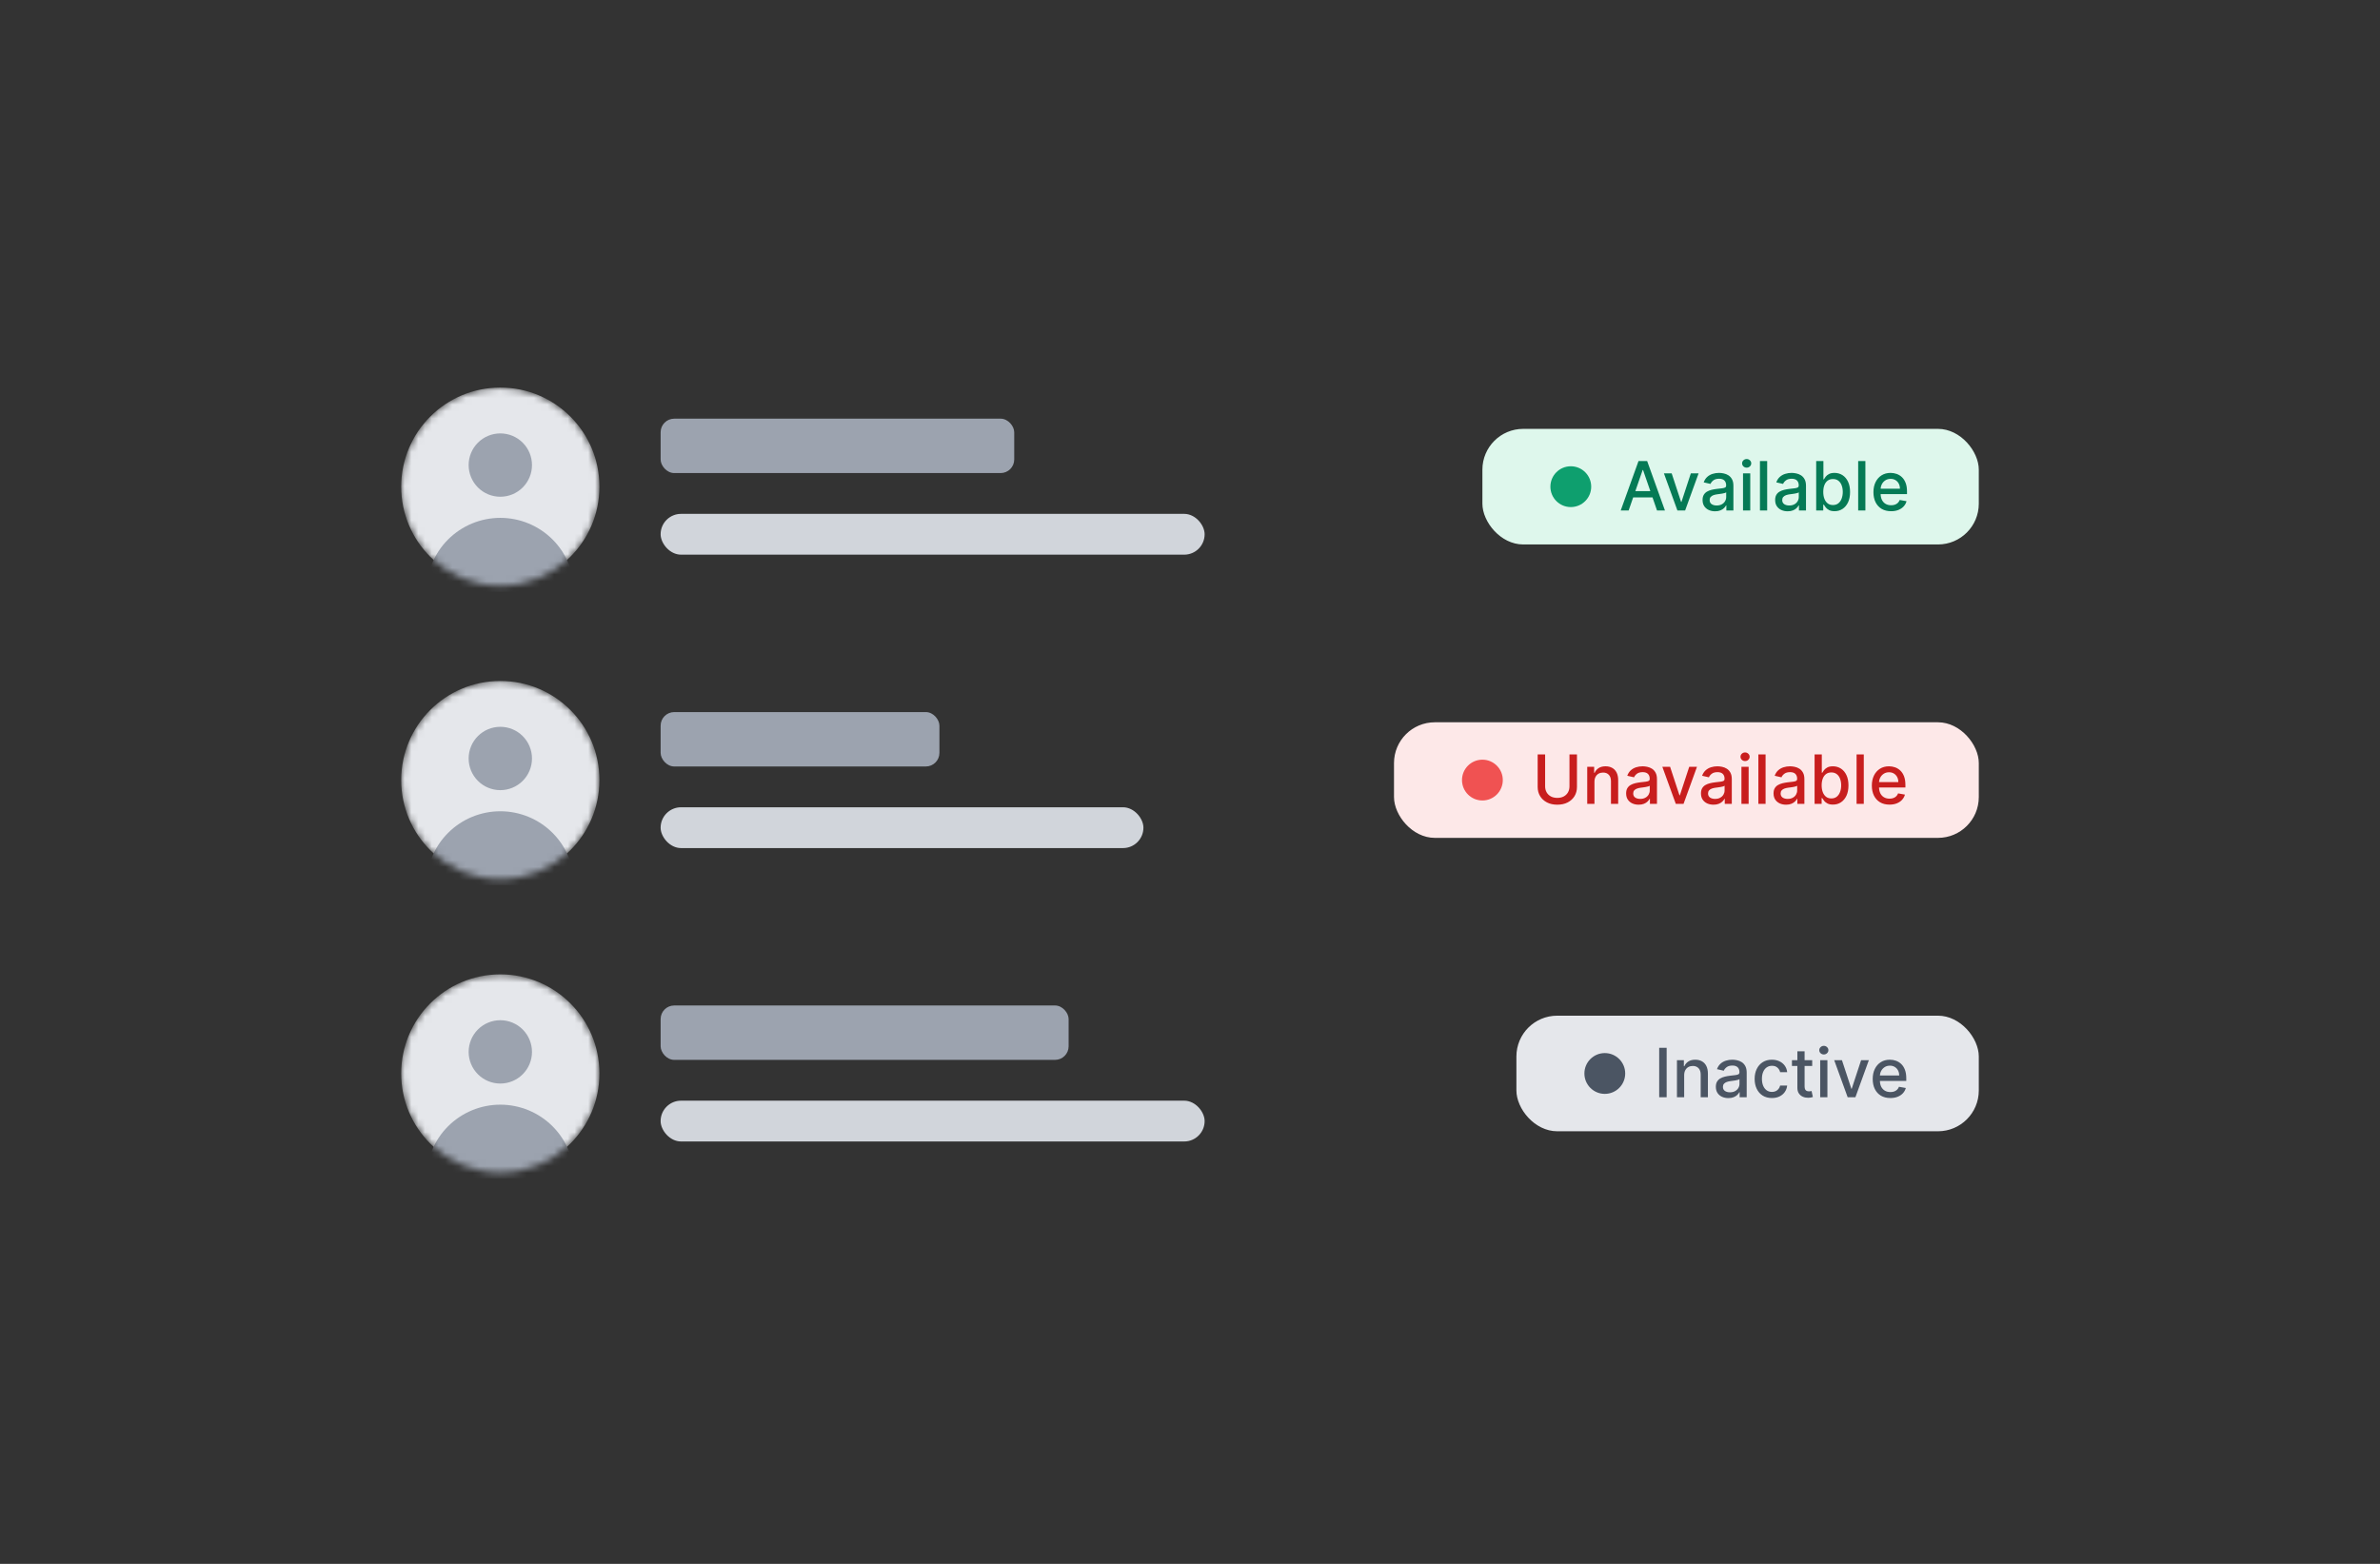 <svg width="350" height="230" viewBox="0 0 350 230" fill="none" xmlns="http://www.w3.org/2000/svg">
<rect x="0" y="0" width="350" height="230" fill="#333333" stroke="none"/>
<mask id="mask0_3669_18831" style="mask-type:alpha" maskUnits="userSpaceOnUse" x="59" y="57" width="30" height="30">
<circle cx="73.576" cy="71.576" r="14.576" fill="#E5E7EB"/>
</mask>
<g mask="url(#mask0_3669_18831)">
<circle cx="73.576" cy="71.576" r="14.576" fill="#E5E7EB"/>
<path fill-rule="evenodd" clip-rule="evenodd" d="M73.576 73.057C74.811 73.057 75.996 72.566 76.869 71.693C77.743 70.819 78.233 69.634 78.233 68.399C78.233 67.164 77.743 65.979 76.869 65.106C75.996 64.232 74.811 63.741 73.576 63.741C72.34 63.741 71.156 64.232 70.282 65.106C69.409 65.979 68.918 67.164 68.918 68.399C68.918 69.634 69.409 70.819 70.282 71.693C71.156 72.566 72.34 73.057 73.576 73.057ZM62.707 87.031C62.707 85.603 62.988 84.19 63.535 82.871C64.081 81.553 64.881 80.355 65.891 79.345C66.9 78.336 68.098 77.536 69.416 76.989C70.735 76.443 72.148 76.162 73.576 76.162C75.003 76.162 76.416 76.443 77.735 76.989C79.053 77.536 80.251 78.336 81.261 79.345C82.27 80.355 83.07 81.553 83.617 82.871C84.163 84.19 84.444 85.603 84.444 87.031H62.707Z" fill="#9CA3AF"/>
</g>
<rect x="97.151" y="61.575" width="52" height="8" rx="2" fill="#9CA3AF"/>
<rect x="97.151" y="75.575" width="80" height="6" rx="3" fill="#D1D5DB"/>
<rect x="218" y="63.075" width="73" height="17" rx="6" fill="#DEF7EC"/>
<circle cx="231" cy="71.575" r="3" fill="#0E9F6E"/>
<path d="M239.507 75.075H238.342L240.96 67.802H242.227L244.844 75.075H243.68L241.624 69.124H241.567L239.507 75.075ZM239.702 72.227H243.481V73.15H239.702V72.227ZM249.792 69.621L247.814 75.075H246.678L244.696 69.621H245.836L247.218 73.818H247.274L248.652 69.621H249.792ZM252.221 75.196C251.875 75.196 251.563 75.132 251.284 75.004C251.004 74.874 250.783 74.686 250.619 74.439C250.459 74.193 250.378 73.891 250.378 73.534C250.378 73.226 250.437 72.973 250.556 72.774C250.674 72.575 250.834 72.418 251.035 72.302C251.236 72.186 251.461 72.098 251.71 72.039C251.958 71.98 252.212 71.935 252.47 71.904C252.796 71.866 253.061 71.835 253.265 71.812C253.469 71.786 253.617 71.744 253.709 71.687C253.801 71.631 253.847 71.538 253.847 71.41V71.386C253.847 71.075 253.76 70.835 253.585 70.665C253.412 70.494 253.154 70.409 252.811 70.409C252.453 70.409 252.171 70.488 251.965 70.647C251.762 70.803 251.621 70.977 251.543 71.169L250.545 70.942C250.663 70.61 250.836 70.343 251.063 70.139C251.293 69.933 251.557 69.784 251.855 69.692C252.154 69.597 252.467 69.55 252.796 69.55C253.014 69.55 253.245 69.576 253.489 69.628C253.735 69.677 253.965 69.77 254.178 69.905C254.393 70.04 254.57 70.233 254.707 70.484C254.844 70.732 254.913 71.055 254.913 71.453V75.075H253.876V74.329H253.833C253.765 74.467 253.662 74.602 253.524 74.734C253.387 74.867 253.211 74.977 252.995 75.064C252.78 75.152 252.522 75.196 252.221 75.196ZM252.452 74.344C252.745 74.344 252.996 74.286 253.205 74.17C253.415 74.054 253.575 73.902 253.684 73.715C253.795 73.526 253.851 73.323 253.851 73.108V72.405C253.813 72.443 253.74 72.478 253.631 72.511C253.524 72.542 253.402 72.569 253.265 72.593C253.128 72.614 252.994 72.634 252.864 72.653C252.734 72.67 252.625 72.684 252.537 72.696C252.331 72.722 252.143 72.766 251.972 72.827C251.804 72.889 251.669 72.978 251.568 73.094C251.468 73.207 251.419 73.359 251.419 73.548C251.419 73.811 251.516 74.01 251.71 74.145C251.904 74.277 252.151 74.344 252.452 74.344ZM256.327 75.075V69.621H257.389V75.075H256.327ZM256.863 68.779C256.679 68.779 256.52 68.718 256.387 68.594C256.257 68.469 256.192 68.32 256.192 68.147C256.192 67.972 256.257 67.823 256.387 67.7C256.52 67.574 256.679 67.511 256.863 67.511C257.048 67.511 257.205 67.574 257.336 67.7C257.468 67.823 257.534 67.972 257.534 68.147C257.534 68.32 257.468 68.469 257.336 68.594C257.205 68.718 257.048 68.779 256.863 68.779ZM259.879 67.802V75.075H258.817V67.802H259.879ZM262.895 75.196C262.549 75.196 262.237 75.132 261.957 75.004C261.678 74.874 261.457 74.686 261.293 74.439C261.132 74.193 261.052 73.891 261.052 73.534C261.052 73.226 261.111 72.973 261.229 72.774C261.348 72.575 261.508 72.418 261.709 72.302C261.91 72.186 262.135 72.098 262.384 72.039C262.632 71.98 262.885 71.935 263.143 71.904C263.47 71.866 263.735 71.835 263.939 71.812C264.143 71.786 264.29 71.744 264.383 71.687C264.475 71.631 264.521 71.538 264.521 71.41V71.386C264.521 71.075 264.434 70.835 264.259 70.665C264.086 70.494 263.828 70.409 263.484 70.409C263.127 70.409 262.845 70.488 262.639 70.647C262.436 70.803 262.295 70.977 262.217 71.169L261.219 70.942C261.337 70.61 261.51 70.343 261.737 70.139C261.967 69.933 262.231 69.784 262.529 69.692C262.827 69.597 263.141 69.55 263.47 69.55C263.688 69.55 263.919 69.576 264.163 69.628C264.409 69.677 264.638 69.77 264.852 69.905C265.067 70.04 265.243 70.233 265.381 70.484C265.518 70.732 265.587 71.055 265.587 71.453V75.075H264.55V74.329H264.507C264.438 74.467 264.335 74.602 264.198 74.734C264.061 74.867 263.884 74.977 263.669 75.064C263.454 75.152 263.196 75.196 262.895 75.196ZM263.126 74.344C263.419 74.344 263.67 74.286 263.879 74.17C264.089 74.054 264.249 73.902 264.358 73.715C264.469 73.526 264.525 73.323 264.525 73.108V72.405C264.487 72.443 264.414 72.478 264.305 72.511C264.198 72.542 264.076 72.569 263.939 72.593C263.802 72.614 263.668 72.634 263.538 72.653C263.407 72.67 263.299 72.684 263.211 72.696C263.005 72.722 262.817 72.766 262.646 72.827C262.478 72.889 262.343 72.978 262.241 73.094C262.142 73.207 262.092 73.359 262.092 73.548C262.092 73.811 262.189 74.01 262.384 74.145C262.578 74.277 262.825 74.344 263.126 74.344ZM267.086 75.075V67.802H268.148V70.505H268.212C268.273 70.391 268.362 70.26 268.478 70.111C268.594 69.962 268.755 69.831 268.961 69.72C269.167 69.606 269.439 69.55 269.778 69.55C270.218 69.55 270.611 69.661 270.957 69.883C271.302 70.106 271.574 70.427 271.77 70.846C271.969 71.265 272.068 71.769 272.068 72.359C272.068 72.948 271.97 73.454 271.774 73.875C271.577 74.294 271.307 74.617 270.964 74.844C270.621 75.069 270.229 75.182 269.789 75.182C269.457 75.182 269.186 75.126 268.975 75.015C268.767 74.904 268.604 74.773 268.485 74.624C268.367 74.475 268.276 74.343 268.212 74.227H268.123V75.075H267.086ZM268.127 72.348C268.127 72.731 268.182 73.068 268.294 73.356C268.405 73.645 268.566 73.871 268.776 74.035C268.987 74.196 269.245 74.276 269.551 74.276C269.868 74.276 270.133 74.192 270.346 74.024C270.559 73.854 270.72 73.623 270.829 73.332C270.94 73.04 270.996 72.713 270.996 72.348C270.996 71.988 270.941 71.665 270.833 71.379C270.726 71.092 270.565 70.866 270.35 70.7C270.137 70.534 269.87 70.452 269.551 70.452C269.243 70.452 268.982 70.531 268.769 70.689C268.559 70.848 268.399 71.07 268.29 71.354C268.181 71.638 268.127 71.969 268.127 72.348ZM274.322 67.802V75.075H273.261V67.802H274.322ZM278.102 75.185C277.564 75.185 277.102 75.07 276.713 74.841C276.327 74.609 276.029 74.283 275.818 73.864C275.61 73.443 275.506 72.949 275.506 72.383C275.506 71.825 275.61 71.332 275.818 70.906C276.029 70.48 276.323 70.147 276.699 69.908C277.078 69.669 277.521 69.55 278.027 69.55C278.335 69.55 278.633 69.6 278.922 69.702C279.211 69.804 279.47 69.964 279.7 70.182C279.929 70.4 280.11 70.682 280.243 71.031C280.376 71.376 280.442 71.796 280.442 72.291V72.668H276.106V71.872H279.401C279.401 71.593 279.345 71.345 279.231 71.13C279.117 70.912 278.958 70.74 278.752 70.615C278.548 70.49 278.309 70.427 278.034 70.427C277.736 70.427 277.476 70.5 277.253 70.647C277.033 70.791 276.862 70.981 276.742 71.215C276.623 71.447 276.564 71.699 276.564 71.972V72.593C276.564 72.957 276.628 73.268 276.756 73.523C276.886 73.779 277.067 73.974 277.299 74.109C277.531 74.242 277.802 74.308 278.112 74.308C278.314 74.308 278.497 74.28 278.663 74.223C278.829 74.164 278.972 74.076 279.093 73.96C279.213 73.844 279.306 73.701 279.369 73.531L280.374 73.712C280.294 74.007 280.15 74.267 279.941 74.489C279.735 74.709 279.476 74.881 279.164 75.004C278.853 75.125 278.499 75.185 278.102 75.185Z" fill="#057A55"/>
<mask id="mask1_3669_18831" style="mask-type:alpha" maskUnits="userSpaceOnUse" x="59" y="100" width="30" height="30">
<circle cx="73.576" cy="114.727" r="14.576" fill="#E5E7EB"/>
</mask>
<g mask="url(#mask1_3669_18831)">
<circle cx="73.576" cy="114.727" r="14.576" fill="#E5E7EB"/>
<path fill-rule="evenodd" clip-rule="evenodd" d="M73.576 116.208C74.811 116.208 75.996 115.718 76.869 114.844C77.743 113.971 78.233 112.786 78.233 111.55C78.233 110.315 77.743 109.13 76.869 108.257C75.996 107.383 74.811 106.893 73.576 106.893C72.34 106.893 71.156 107.383 70.282 108.257C69.409 109.13 68.918 110.315 68.918 111.55C68.918 112.786 69.409 113.971 70.282 114.844C71.156 115.718 72.34 116.208 73.576 116.208ZM62.707 130.182C62.707 128.755 62.988 127.341 63.535 126.023C64.081 124.704 64.881 123.506 65.891 122.497C66.9 121.488 68.098 120.687 69.416 120.141C70.735 119.595 72.148 119.314 73.576 119.314C75.003 119.314 76.416 119.595 77.735 120.141C79.053 120.687 80.251 121.488 81.261 122.497C82.27 123.506 83.07 124.704 83.617 126.023C84.163 127.341 84.444 128.755 84.444 130.182H62.707Z" fill="#9CA3AF"/>
</g>
<rect x="97.151" y="104.727" width="41" height="8" rx="2" fill="#9CA3AF"/>
<rect x="97.151" y="118.727" width="71" height="6" rx="3" fill="#D1D5DB"/>
<rect x="205" y="106.227" width="86" height="17" rx="6" fill="#FDE8E8"/>
<circle cx="218" cy="114.727" r="3" fill="#F05252"/>
<path d="M230.805 110.954H231.906V115.737C231.906 116.246 231.786 116.697 231.547 117.09C231.308 117.481 230.972 117.789 230.539 118.013C230.105 118.236 229.598 118.347 229.015 118.347C228.435 118.347 227.929 118.236 227.495 118.013C227.062 117.789 226.726 117.481 226.487 117.09C226.248 116.697 226.128 116.246 226.128 115.737V110.954H227.225V115.648C227.225 115.978 227.298 116.27 227.442 116.526C227.589 116.781 227.796 116.982 228.063 117.129C228.331 117.274 228.648 117.346 229.015 117.346C229.384 117.346 229.703 117.274 229.97 117.129C230.24 116.982 230.446 116.781 230.588 116.526C230.733 116.27 230.805 115.978 230.805 115.648V110.954ZM234.478 114.988V118.227H233.416V112.772H234.435V113.66H234.503C234.628 113.371 234.825 113.139 235.092 112.964C235.362 112.789 235.702 112.701 236.111 112.701C236.483 112.701 236.808 112.779 237.088 112.935C237.367 113.089 237.584 113.319 237.738 113.624C237.892 113.93 237.968 114.307 237.968 114.757V118.227H236.907V114.885C236.907 114.49 236.804 114.181 236.598 113.958C236.392 113.733 236.109 113.621 235.749 113.621C235.503 113.621 235.284 113.674 235.092 113.781C234.903 113.887 234.752 114.043 234.641 114.249C234.532 114.453 234.478 114.699 234.478 114.988ZM240.98 118.347C240.634 118.347 240.322 118.283 240.042 118.156C239.763 118.025 239.542 117.837 239.378 117.591C239.217 117.345 239.137 117.043 239.137 116.685C239.137 116.378 239.196 116.124 239.314 115.925C239.433 115.727 239.593 115.569 239.794 115.453C239.995 115.337 240.22 115.25 240.468 115.19C240.717 115.131 240.97 115.086 241.228 115.055C241.555 115.018 241.82 114.987 242.024 114.963C242.227 114.937 242.375 114.896 242.468 114.839C242.56 114.782 242.606 114.69 242.606 114.562V114.537C242.606 114.227 242.519 113.987 242.343 113.816C242.171 113.646 241.913 113.56 241.569 113.56C241.212 113.56 240.93 113.64 240.724 113.798C240.521 113.955 240.38 114.129 240.302 114.32L239.304 114.093C239.422 113.762 239.595 113.494 239.822 113.29C240.052 113.085 240.316 112.935 240.614 112.843C240.912 112.748 241.226 112.701 241.555 112.701C241.773 112.701 242.004 112.727 242.248 112.779C242.494 112.829 242.723 112.921 242.937 113.056C243.152 113.191 243.328 113.384 243.466 113.635C243.603 113.884 243.672 114.207 243.672 114.604V118.227H242.635V117.481H242.592C242.523 117.618 242.42 117.753 242.283 117.886C242.146 118.018 241.969 118.128 241.754 118.216C241.539 118.304 241.281 118.347 240.98 118.347ZM241.211 117.495C241.504 117.495 241.755 117.437 241.964 117.321C242.174 117.205 242.334 117.054 242.443 116.866C242.554 116.677 242.61 116.475 242.61 116.259V115.556C242.572 115.594 242.499 115.629 242.39 115.663C242.283 115.693 242.161 115.721 242.024 115.744C241.887 115.766 241.753 115.786 241.623 115.805C241.492 115.821 241.383 115.835 241.296 115.847C241.09 115.873 240.902 115.917 240.731 115.979C240.563 116.04 240.428 116.129 240.326 116.245C240.227 116.359 240.177 116.51 240.177 116.7C240.177 116.962 240.274 117.161 240.468 117.296C240.663 117.429 240.91 117.495 241.211 117.495ZM249.557 112.772L247.579 118.227H246.442L244.461 112.772H245.601L246.982 116.969H247.039L248.417 112.772H249.557ZM251.986 118.347C251.64 118.347 251.328 118.283 251.048 118.156C250.769 118.025 250.547 117.837 250.384 117.591C250.223 117.345 250.143 117.043 250.143 116.685C250.143 116.378 250.202 116.124 250.32 115.925C250.439 115.727 250.598 115.569 250.8 115.453C251.001 115.337 251.226 115.25 251.474 115.19C251.723 115.131 251.976 115.086 252.234 115.055C252.561 115.018 252.826 114.987 253.03 114.963C253.233 114.937 253.381 114.896 253.474 114.839C253.566 114.782 253.612 114.69 253.612 114.562V114.537C253.612 114.227 253.525 113.987 253.349 113.816C253.177 113.646 252.918 113.56 252.575 113.56C252.218 113.56 251.936 113.64 251.73 113.798C251.526 113.955 251.386 114.129 251.307 114.32L250.31 114.093C250.428 113.762 250.601 113.494 250.828 113.29C251.058 113.085 251.322 112.935 251.62 112.843C251.918 112.748 252.232 112.701 252.561 112.701C252.779 112.701 253.01 112.727 253.253 112.779C253.5 112.829 253.729 112.921 253.942 113.056C254.158 113.191 254.334 113.384 254.472 113.635C254.609 113.884 254.677 114.207 254.677 114.604V118.227H253.641V117.481H253.598C253.529 117.618 253.426 117.753 253.289 117.886C253.152 118.018 252.975 118.128 252.76 118.216C252.544 118.304 252.286 118.347 251.986 118.347ZM252.217 117.495C252.51 117.495 252.761 117.437 252.969 117.321C253.18 117.205 253.34 117.054 253.449 116.866C253.56 116.677 253.616 116.475 253.616 116.259V115.556C253.578 115.594 253.504 115.629 253.396 115.663C253.289 115.693 253.167 115.721 253.03 115.744C252.892 115.766 252.759 115.786 252.628 115.805C252.498 115.821 252.389 115.835 252.302 115.847C252.096 115.873 251.908 115.917 251.737 115.979C251.569 116.04 251.434 116.129 251.332 116.245C251.233 116.359 251.183 116.51 251.183 116.7C251.183 116.962 251.28 117.161 251.474 117.296C251.668 117.429 251.916 117.495 252.217 117.495ZM256.092 118.227V112.772H257.153V118.227H256.092ZM256.628 111.93C256.443 111.93 256.285 111.869 256.152 111.746C256.022 111.62 255.957 111.471 255.957 111.298C255.957 111.123 256.022 110.974 256.152 110.851C256.285 110.725 256.443 110.663 256.628 110.663C256.813 110.663 256.97 110.725 257.1 110.851C257.233 110.974 257.299 111.123 257.299 111.298C257.299 111.471 257.233 111.62 257.1 111.746C256.97 111.869 256.813 111.93 256.628 111.93ZM259.644 110.954V118.227H258.582V110.954H259.644ZM262.66 118.347C262.314 118.347 262.001 118.283 261.722 118.156C261.443 118.025 261.221 117.837 261.058 117.591C260.897 117.345 260.816 117.043 260.816 116.685C260.816 116.378 260.876 116.124 260.994 115.925C261.112 115.727 261.272 115.569 261.473 115.453C261.675 115.337 261.9 115.25 262.148 115.19C262.397 115.131 262.65 115.086 262.908 115.055C263.235 115.018 263.5 114.987 263.704 114.963C263.907 114.937 264.055 114.896 264.147 114.839C264.24 114.782 264.286 114.69 264.286 114.562V114.537C264.286 114.227 264.198 113.987 264.023 113.816C263.85 113.646 263.592 113.56 263.249 113.56C262.892 113.56 262.61 113.64 262.404 113.798C262.2 113.955 262.059 114.129 261.981 114.32L260.983 114.093C261.102 113.762 261.275 113.494 261.502 113.29C261.732 113.085 261.995 112.935 262.294 112.843C262.592 112.748 262.906 112.701 263.235 112.701C263.453 112.701 263.683 112.727 263.927 112.779C264.174 112.829 264.403 112.921 264.616 113.056C264.832 113.191 265.008 113.384 265.145 113.635C265.283 113.884 265.351 114.207 265.351 114.604V118.227H264.314V117.481H264.272C264.203 117.618 264.1 117.753 263.963 117.886C263.825 118.018 263.649 118.128 263.434 118.216C263.218 118.304 262.96 118.347 262.66 118.347ZM262.89 117.495C263.184 117.495 263.435 117.437 263.643 117.321C263.854 117.205 264.014 117.054 264.123 116.866C264.234 116.677 264.29 116.475 264.29 116.259V115.556C264.252 115.594 264.178 115.629 264.069 115.663C263.963 115.693 263.841 115.721 263.704 115.744C263.566 115.766 263.432 115.786 263.302 115.805C263.172 115.821 263.063 115.835 262.976 115.847C262.77 115.873 262.581 115.917 262.411 115.979C262.243 116.04 262.108 116.129 262.006 116.245C261.907 116.359 261.857 116.51 261.857 116.7C261.857 116.962 261.954 117.161 262.148 117.296C262.342 117.429 262.59 117.495 262.89 117.495ZM266.851 118.227V110.954H267.913V113.656H267.976C268.038 113.543 268.127 113.411 268.243 113.262C268.359 113.113 268.52 112.983 268.726 112.871C268.932 112.758 269.204 112.701 269.543 112.701C269.983 112.701 270.376 112.812 270.722 113.035C271.067 113.257 271.338 113.578 271.535 113.997C271.734 114.416 271.833 114.92 271.833 115.51C271.833 116.099 271.735 116.605 271.538 117.026C271.342 117.445 271.072 117.768 270.729 117.996C270.385 118.221 269.994 118.333 269.553 118.333C269.222 118.333 268.951 118.277 268.74 118.166C268.532 118.055 268.368 117.925 268.25 117.776C268.132 117.626 268.04 117.494 267.976 117.378H267.888V118.227H266.851ZM267.891 115.499C267.891 115.883 267.947 116.219 268.058 116.508C268.169 116.797 268.33 117.023 268.541 117.186C268.752 117.347 269.01 117.428 269.315 117.428C269.632 117.428 269.898 117.344 270.111 117.175C270.324 117.005 270.485 116.774 270.594 116.483C270.705 116.192 270.761 115.864 270.761 115.499C270.761 115.139 270.706 114.816 270.597 114.53C270.491 114.243 270.33 114.017 270.114 113.852C269.901 113.686 269.635 113.603 269.315 113.603C269.007 113.603 268.747 113.682 268.534 113.841C268.323 114 268.164 114.221 268.055 114.505C267.946 114.789 267.891 115.121 267.891 115.499ZM274.087 110.954V118.227H273.025V110.954H274.087ZM277.866 118.337C277.329 118.337 276.866 118.222 276.478 117.992C276.092 117.76 275.794 117.435 275.583 117.016C275.375 116.594 275.271 116.101 275.271 115.535C275.271 114.976 275.375 114.484 275.583 114.058C275.794 113.631 276.087 113.299 276.464 113.06C276.842 112.821 277.285 112.701 277.792 112.701C278.1 112.701 278.398 112.752 278.687 112.854C278.976 112.955 279.235 113.115 279.464 113.333C279.694 113.551 279.875 113.834 280.008 114.182C280.14 114.527 280.207 114.948 280.207 115.442V115.819H275.871V115.023H279.166C279.166 114.744 279.109 114.497 278.996 114.281C278.882 114.063 278.722 113.892 278.516 113.766C278.313 113.641 278.074 113.578 277.799 113.578C277.501 113.578 277.24 113.652 277.018 113.798C276.797 113.943 276.627 114.132 276.506 114.366C276.388 114.598 276.329 114.851 276.329 115.123V115.744C276.329 116.109 276.393 116.419 276.521 116.675C276.651 116.93 276.832 117.126 277.064 117.261C277.296 117.393 277.567 117.46 277.877 117.46C278.078 117.46 278.262 117.431 278.427 117.374C278.593 117.315 278.736 117.228 278.857 117.112C278.978 116.996 279.07 116.852 279.134 116.682L280.139 116.863C280.059 117.159 279.914 117.418 279.706 117.641C279.5 117.861 279.241 118.032 278.928 118.156C278.618 118.276 278.264 118.337 277.866 118.337Z" fill="#C81E1E"/>
<mask id="mask2_3669_18831" style="mask-type:alpha" maskUnits="userSpaceOnUse" x="59" y="143" width="30" height="30">
<circle cx="73.576" cy="157.878" r="14.576" fill="#E5E7EB"/>
</mask>
<g mask="url(#mask2_3669_18831)">
<circle cx="73.576" cy="157.878" r="14.576" fill="#E5E7EB"/>
<path fill-rule="evenodd" clip-rule="evenodd" d="M73.576 159.36C74.811 159.36 75.996 158.869 76.869 157.995C77.743 157.122 78.233 155.937 78.233 154.702C78.233 153.466 77.743 152.282 76.869 151.408C75.996 150.535 74.811 150.044 73.576 150.044C72.34 150.044 71.156 150.535 70.282 151.408C69.409 152.282 68.918 153.466 68.918 154.702C68.918 155.937 69.409 157.122 70.282 157.995C71.156 158.869 72.34 159.36 73.576 159.36ZM62.707 173.333C62.707 171.906 62.988 170.493 63.535 169.174C64.081 167.855 64.881 166.657 65.891 165.648C66.9 164.639 68.098 163.838 69.416 163.292C70.735 162.746 72.148 162.465 73.576 162.465C75.003 162.465 76.416 162.746 77.735 163.292C79.053 163.838 80.251 164.639 81.261 165.648C82.27 166.657 83.07 167.855 83.617 169.174C84.163 170.493 84.444 171.906 84.444 173.333H62.707Z" fill="#9CA3AF"/>
</g>
<rect x="97.151" y="147.878" width="60" height="8" rx="2" fill="#9CA3AF"/>
<rect x="97.151" y="161.878" width="80" height="6" rx="3" fill="#D1D5DB"/>
<rect x="223" y="149.378" width="68" height="17" rx="6" fill="#E5E7EB"/>
<circle cx="236" cy="157.878" r="3" fill="#4B5563"/>
<path d="M245.097 154.105V161.378H244V154.105H245.097ZM247.672 158.139V161.378H246.61V155.923H247.629V156.811H247.697C247.822 156.522 248.019 156.29 248.286 156.115C248.556 155.94 248.896 155.852 249.306 155.852C249.677 155.852 250.003 155.93 250.282 156.087C250.561 156.241 250.778 156.47 250.932 156.776C251.086 157.081 251.163 157.459 251.163 157.908V161.378H250.101V158.036C250.101 157.641 249.998 157.332 249.792 157.109C249.586 156.885 249.303 156.772 248.943 156.772C248.697 156.772 248.478 156.825 248.286 156.932C248.097 157.038 247.947 157.195 247.835 157.401C247.727 157.604 247.672 157.85 247.672 158.139ZM254.174 161.499C253.829 161.499 253.516 161.435 253.237 161.307C252.957 161.177 252.736 160.988 252.573 160.742C252.412 160.496 252.331 160.194 252.331 159.837C252.331 159.529 252.39 159.276 252.509 159.077C252.627 158.878 252.787 158.72 252.988 158.604C253.189 158.488 253.414 158.401 253.663 158.342C253.911 158.283 254.165 158.238 254.423 158.207C254.749 158.169 255.015 158.138 255.218 158.114C255.422 158.088 255.57 158.047 255.662 157.99C255.754 157.933 255.801 157.841 255.801 157.713V157.688C255.801 157.378 255.713 157.138 255.538 156.967C255.365 156.797 255.107 156.712 254.764 156.712C254.406 156.712 254.124 156.791 253.919 156.95C253.715 157.106 253.574 157.28 253.496 157.472L252.498 157.244C252.616 156.913 252.789 156.645 253.017 156.442C253.246 156.236 253.51 156.087 253.808 155.994C254.107 155.9 254.42 155.852 254.749 155.852C254.967 155.852 255.198 155.878 255.442 155.93C255.688 155.98 255.918 156.073 256.131 156.207C256.346 156.342 256.523 156.535 256.66 156.786C256.797 157.035 256.866 157.358 256.866 157.756V161.378H255.829V160.632H255.786C255.718 160.77 255.615 160.904 255.477 161.037C255.34 161.17 255.164 161.28 254.948 161.367C254.733 161.455 254.475 161.499 254.174 161.499ZM254.405 160.646C254.699 160.646 254.95 160.588 255.158 160.472C255.369 160.356 255.528 160.205 255.637 160.018C255.749 159.828 255.804 159.626 255.804 159.411V158.707C255.766 158.745 255.693 158.781 255.584 158.814C255.477 158.845 255.356 158.872 255.218 158.896C255.081 158.917 254.947 158.937 254.817 158.956C254.687 158.973 254.578 158.987 254.49 158.999C254.284 159.025 254.096 159.069 253.926 159.13C253.758 159.192 253.623 159.28 253.521 159.396C253.421 159.51 253.372 159.662 253.372 159.851C253.372 160.114 253.469 160.313 253.663 160.448C253.857 160.58 254.104 160.646 254.405 160.646ZM260.578 161.488C260.05 161.488 259.595 161.368 259.214 161.129C258.835 160.888 258.544 160.555 258.341 160.131C258.137 159.708 258.035 159.222 258.035 158.676C258.035 158.122 258.139 157.633 258.348 157.209C258.556 156.783 258.85 156.45 259.228 156.211C259.607 155.972 260.053 155.852 260.567 155.852C260.981 155.852 261.351 155.929 261.675 156.083C261.999 156.235 262.261 156.448 262.46 156.722C262.661 156.997 262.781 157.318 262.819 157.685H261.785C261.728 157.429 261.598 157.209 261.395 157.024C261.193 156.84 260.923 156.747 260.585 156.747C260.289 156.747 260.03 156.825 259.807 156.982C259.587 157.136 259.415 157.356 259.292 157.642C259.169 157.926 259.108 158.262 259.108 158.651C259.108 159.048 259.168 159.392 259.289 159.68C259.409 159.969 259.58 160.193 259.8 160.352C260.023 160.51 260.284 160.59 260.585 160.59C260.786 160.59 260.968 160.553 261.132 160.479C261.297 160.404 261.436 160.296 261.547 160.156C261.661 160.017 261.74 159.849 261.785 159.652H262.819C262.781 160.005 262.666 160.32 262.474 160.597C262.282 160.874 262.025 161.091 261.703 161.25C261.384 161.409 261.009 161.488 260.578 161.488ZM266.5 155.923V156.776H263.521V155.923H266.5ZM264.32 154.617H265.382V159.776C265.382 159.982 265.412 160.137 265.474 160.242C265.535 160.343 265.615 160.413 265.712 160.451C265.811 160.487 265.919 160.504 266.035 160.504C266.12 160.504 266.195 160.498 266.259 160.487C266.323 160.475 266.372 160.465 266.408 160.458L266.6 161.335C266.538 161.359 266.45 161.383 266.337 161.406C266.223 161.432 266.081 161.447 265.911 161.449C265.631 161.454 265.371 161.404 265.129 161.3C264.888 161.196 264.693 161.035 264.544 160.817C264.394 160.599 264.32 160.326 264.32 159.997V154.617ZM267.675 161.378V155.923H268.737V161.378H267.675ZM268.211 155.082C268.026 155.082 267.868 155.02 267.735 154.897C267.605 154.772 267.54 154.622 267.54 154.45C267.54 154.274 267.605 154.125 267.735 154.002C267.868 153.877 268.026 153.814 268.211 153.814C268.396 153.814 268.553 153.877 268.683 154.002C268.816 154.125 268.882 154.274 268.882 154.45C268.882 154.622 268.816 154.772 268.683 154.897C268.553 155.02 268.396 155.082 268.211 155.082ZM274.831 155.923L272.853 161.378H271.717L269.735 155.923H270.875L272.257 160.121H272.313L273.691 155.923H274.831ZM277.994 161.488C277.457 161.488 276.994 161.373 276.606 161.144C276.22 160.912 275.922 160.586 275.711 160.167C275.503 159.746 275.398 159.252 275.398 158.686C275.398 158.127 275.503 157.635 275.711 157.209C275.922 156.783 276.215 156.45 276.592 156.211C276.97 155.972 277.413 155.852 277.92 155.852C278.228 155.852 278.526 155.903 278.815 156.005C279.103 156.107 279.363 156.267 279.592 156.484C279.822 156.702 280.003 156.985 280.136 157.333C280.268 157.679 280.335 158.099 280.335 158.594V158.97H275.999V158.175H279.294C279.294 157.895 279.237 157.648 279.124 157.433C279.01 157.215 278.85 157.043 278.644 156.918C278.441 156.792 278.201 156.729 277.927 156.729C277.629 156.729 277.368 156.803 277.146 156.95C276.925 157.094 276.755 157.283 276.634 157.518C276.516 157.75 276.457 158.002 276.457 158.274V158.896C276.457 159.26 276.521 159.57 276.648 159.826C276.779 160.082 276.96 160.277 277.192 160.412C277.424 160.545 277.695 160.611 278.005 160.611C278.206 160.611 278.39 160.582 278.555 160.526C278.721 160.466 278.864 160.379 278.985 160.263C279.106 160.147 279.198 160.004 279.262 159.833L280.267 160.014C280.187 160.31 280.042 160.569 279.834 160.792C279.628 161.012 279.369 161.184 279.056 161.307C278.746 161.428 278.392 161.488 277.994 161.488Z" fill="#4B5563"/>
</svg>

